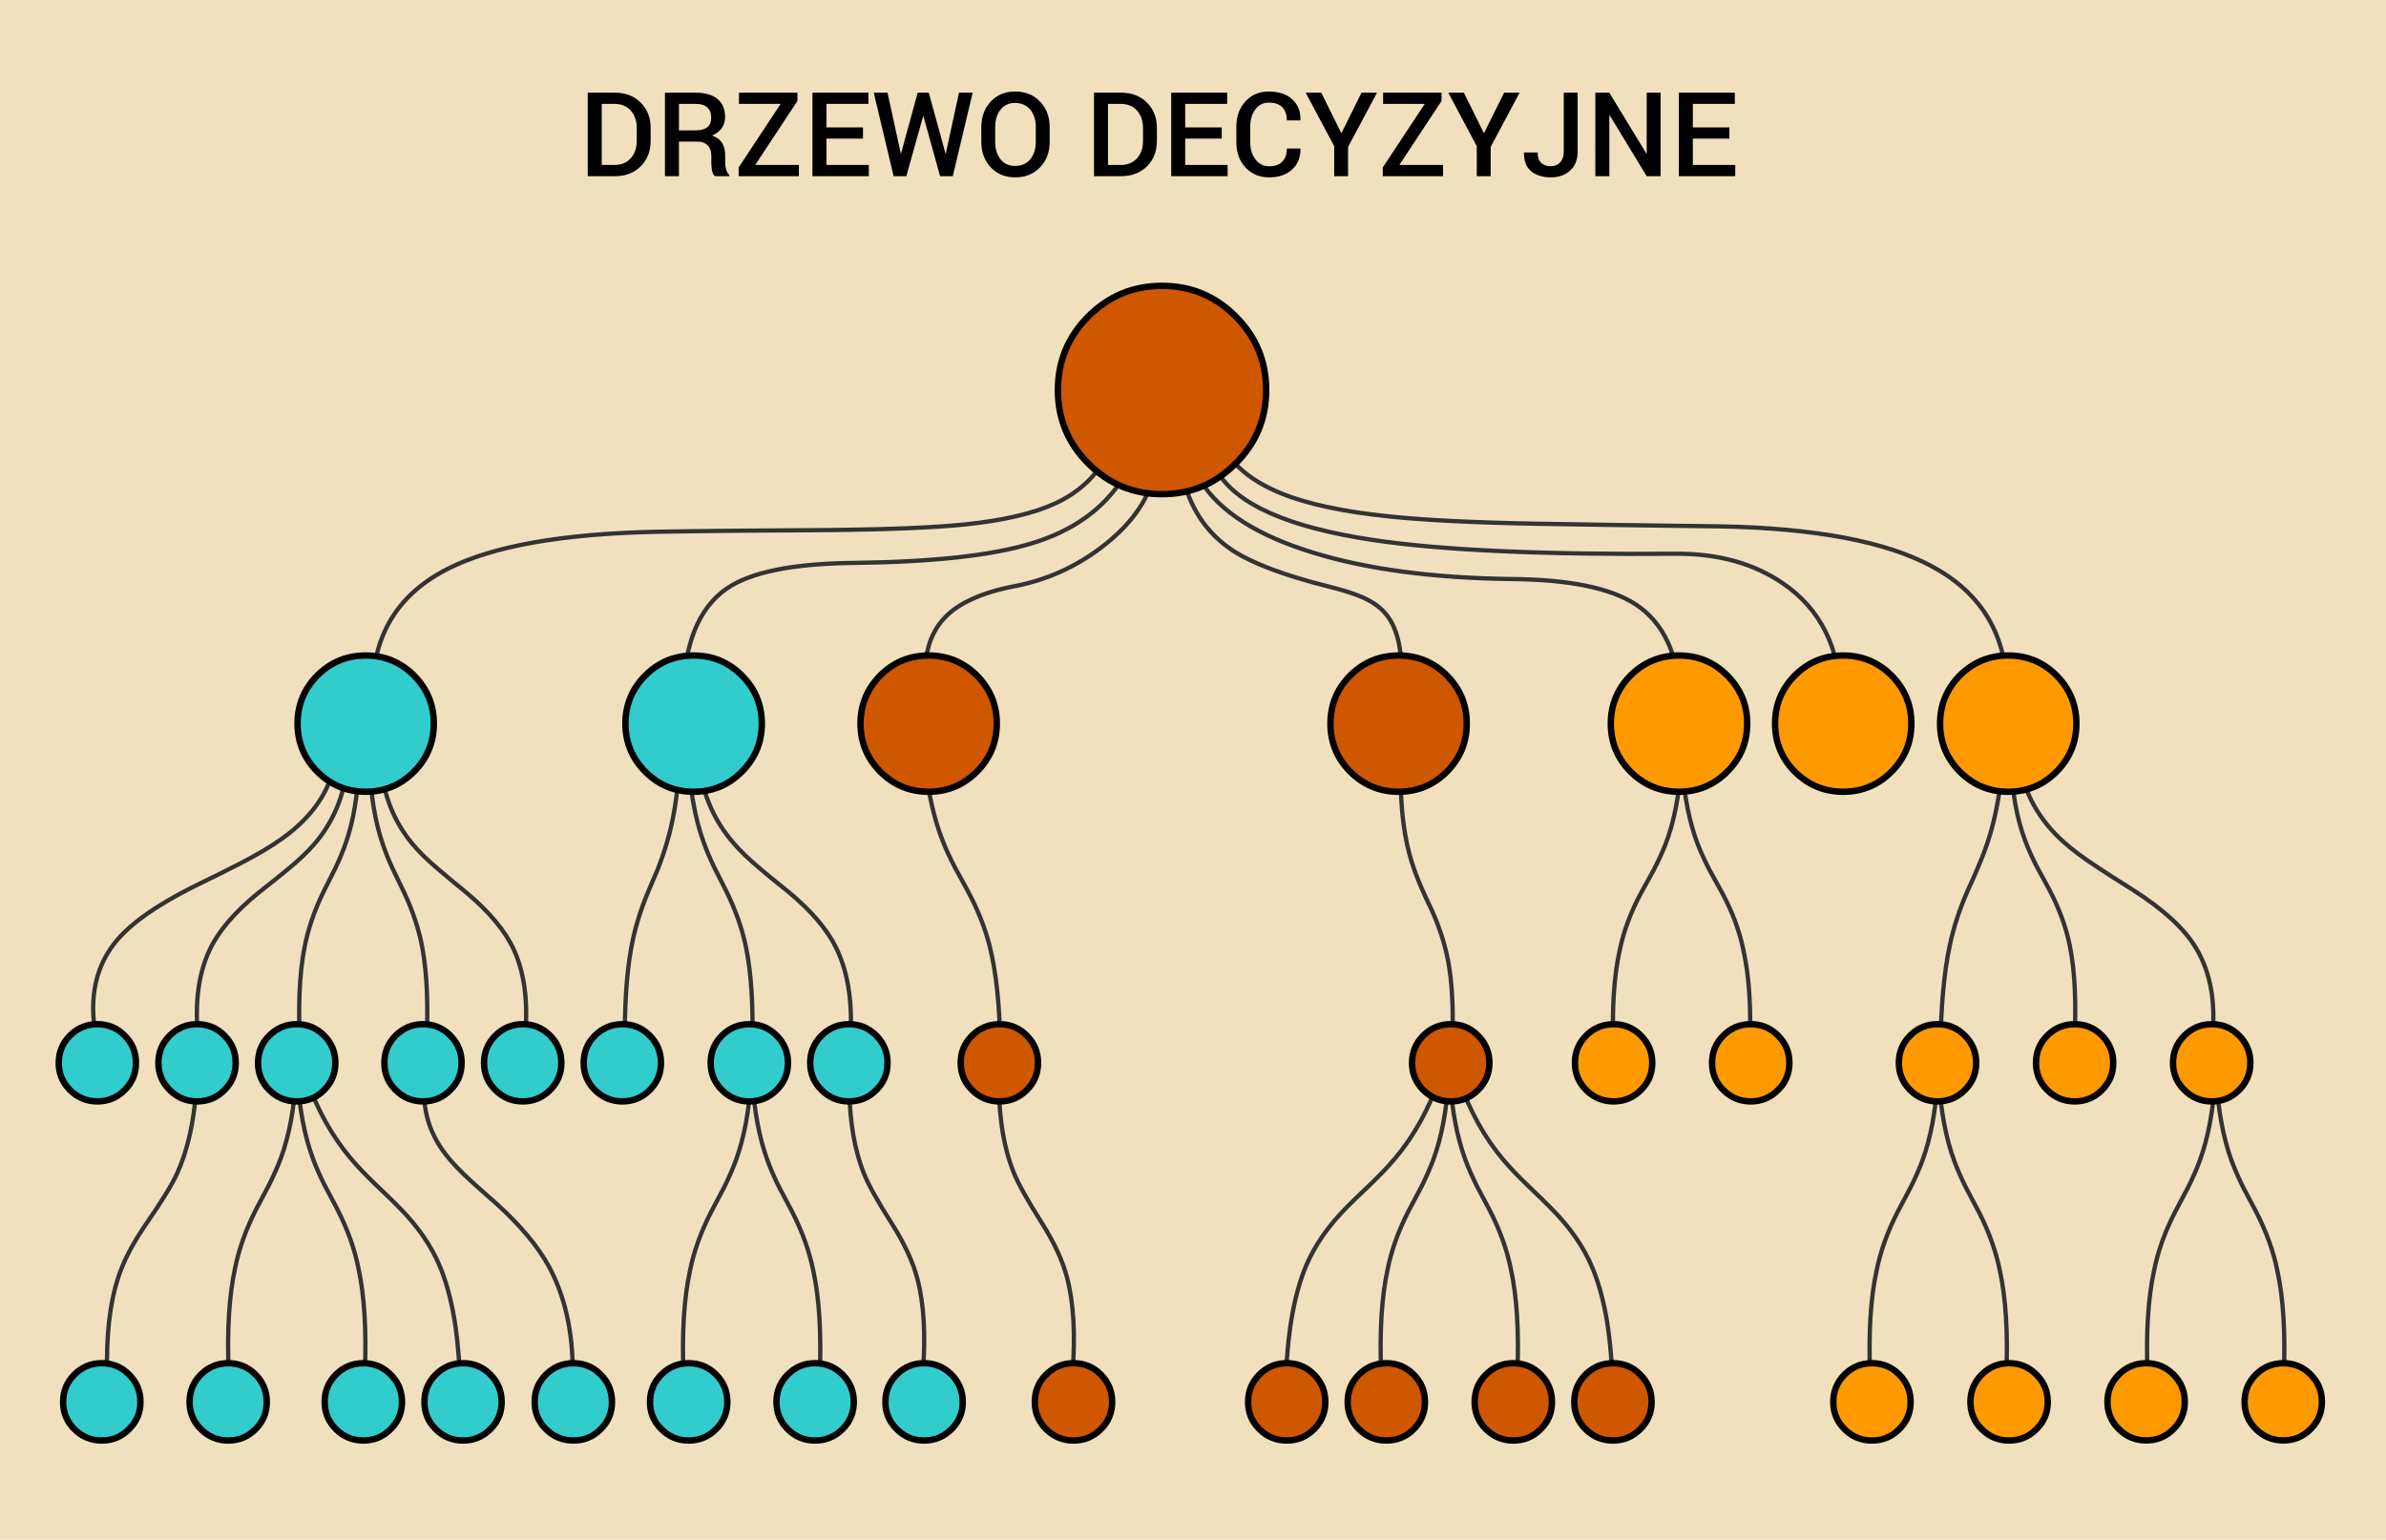 <?xml version="1.0" encoding="utf-8"?>
<!-- Generator: Adobe Illustrator 16.0.0, SVG Export Plug-In . SVG Version: 6.00 Build 0)  -->
<!DOCTYPE svg PUBLIC "-//W3C//DTD SVG 1.1//EN" "http://www.w3.org/Graphics/SVG/1.1/DTD/svg11.dtd">
<svg xmlns="http://www.w3.org/2000/svg" xmlns:xlink="http://www.w3.org/1999/xlink" version="1.1" x="0px" y="0px" viewBox="0 0 1117 721" enable-background="new 0 0 1117 721" xml:space="preserve">
<g id="Layer_4">
	<rect fill-rule="evenodd" clip-rule="evenodd" fill="#F1E0BE" width="1117" height="721"/>
</g>
<g id="Layer_8">
	
		<path fill-rule="evenodd" clip-rule="evenodd" fill="none" stroke="#333333" stroke-width="2" stroke-linecap="round" stroke-linejoin="round" stroke-miterlimit="3" d="   M939.5,322.05c-0.634-25.767-12.45-44.783-35.45-57.05c-21.467-11.433-54.083-17.6-97.85-18.5c-40.233-0.5-69.084-0.917-86.55-1.25   c-29.667-0.533-52.867-1.683-69.601-3.45c-21.267-2.2-38-5.783-50.2-10.75c-13.6-5.5-22.983-13.183-28.149-23.05 M786.95,358.9   c-0.9,14.067-3.3,26.167-7.2,36.3c-1.467,3.8-3.3,7.816-5.5,12.05c-1.333,2.5-3.333,6.134-6,10.9c-4.8,8.966-8.1,17.783-9.9,26.449   c-2.8,12.334-3.8,27.934-3,46.801 M787.55,358.9c0.934,14.067,3.334,26.167,7.2,36.3c1.467,3.8,3.3,7.816,5.5,12.05   c1.333,2.5,3.333,6.134,6,10.9c4.8,8.966,8.083,17.783,9.85,26.449c2.801,12.334,3.801,27.934,3,46.801 M562.1,225.3   c9.067,14.367,26.634,25.534,52.7,33.5c25.2,7.767,56.2,11.883,93,12.35c26.9,0.233,46.233,4.2,58,11.9   c12.834,8.467,19.767,23.117,20.8,43.95 M941.4,357c0.6,14.1,2.783,26.2,6.55,36.3c1.399,3.8,3.184,7.834,5.35,12.101   c1.334,2.5,3.3,6.116,5.9,10.85c4.733,8.967,7.983,17.783,9.75,26.45c2.5,12.333,3.184,27.934,2.05,46.8 M945.4,357.65   c2.399,14.067,9.183,26.167,20.35,36.3c4.134,3.767,9.483,7.783,16.05,12.05c3.733,2.5,9.4,6.134,17,10.9   c13.9,8.899,23.533,17.716,28.9,26.449c7.633,12.334,10.116,27.934,7.45,46.801 M937.55,357.65   c-1.233,14.067-3.533,26.167-6.899,36.3c-1.233,3.8-2.767,7.816-4.601,12.05c-1,2.5-2.6,6.134-4.8,10.9   c-3.967,8.966-6.833,17.783-8.6,26.449c-2.567,12.334-3.983,27.934-4.25,46.801 M569.65,220.5l0.25,0.3   c9.133,15.434,33.283,26.1,72.449,32c32,4.833,79.367,7,142.101,6.5c19.866-0.133,36.666,4.534,50.399,14   c17.4,11.967,26.367,30,26.9,54.1 M907.05,505.75c-0.866,14.7-3.25,27.333-7.149,37.9c-1.467,3.933-3.317,8.116-5.551,12.55   c-1.333,2.6-3.333,6.383-6,11.35c-4.767,9.334-8.05,18.517-9.85,27.55c-2.8,12.867-3.8,29.134-3,48.801 M907.7,505.75   c0.899,14.7,3.3,27.333,7.2,37.9c1.433,3.933,3.267,8.116,5.5,12.55c1.333,2.6,3.333,6.383,6,11.35   c4.767,9.334,8.05,18.517,9.85,27.55c2.8,12.867,3.8,29.134,3,48.801 M655.75,367c0.233,14.1,1.917,26.217,5.05,36.35   c1.167,3.767,2.667,7.784,4.5,12.051c1.066,2.5,2.733,6.116,5,10.85c4.033,8.967,6.733,17.783,8.101,26.45   c1.966,12.333,2.216,27.934,0.75,46.8 M673.85,505.15c-5.066,14.466-11.983,26.899-20.75,37.3c-3.033,3.6-6.866,7.633-11.5,12.1   c-5.033,4.767-8.767,8.384-11.199,10.851c-8.567,8.666-14.884,17.767-18.95,27.3c-5.4,12.934-8.517,29.8-9.351,50.6 M678.15,505.15   c-0.867,14.666-3.25,27.3-7.15,37.899c-1.467,3.9-3.3,8.084-5.5,12.55c-1.333,2.567-3.333,6.334-6,11.301   c-4.8,9.333-8.1,18.517-9.9,27.55c-2.8,12.899-3.8,29.184-3,48.85 M678.8,505.15c0.9,14.666,3.3,27.3,7.2,37.899   c1.434,3.9,3.267,8.084,5.5,12.55c1.333,2.567,3.333,6.334,6,11.301c4.767,9.333,8.05,18.517,9.85,27.55   c2.801,12.899,3.801,29.184,3,48.85 M683,505.75c5.066,14.467,11.983,26.917,20.75,37.35c3.033,3.567,6.866,7.584,11.5,12.051   c5.033,4.8,8.75,8.433,11.15,10.899c8.6,8.667,14.916,17.767,18.949,27.3c5.434,12.9,8.567,29.75,9.4,50.551 M1036.95,505.75   c-0.867,14.7-3.267,27.333-7.2,37.9c-1.434,3.933-3.267,8.116-5.5,12.55c-1.333,2.6-3.333,6.383-6,11.35   c-4.8,9.334-8.083,18.517-9.85,27.55c-2.801,12.867-3.801,29.134-3,48.801 M1037.6,505.75c0.9,14.7,3.283,27.333,7.15,37.9   c1.467,3.933,3.3,8.116,5.5,12.55c1.333,2.6,3.333,6.383,6,11.35c4.8,9.334,8.1,18.517,9.9,27.55c2.8,12.867,3.8,29.134,3,48.801    M539.15,226.2c-3.633,10.9-11.45,20.917-23.45,30.05c-12.2,9.3-25.8,15.383-40.8,18.25c-15.267,2.967-26.167,7.9-32.7,14.8   c-7.167,7.567-10.117,18.35-8.85,32.35 M525.65,224.05c-9.2,14.434-23.433,24.567-42.7,30.4c-18.5,5.667-46.317,8.716-83.45,9.15   c-28.233,0.3-47.967,4.283-59.2,11.95c-13.333,9.167-20.183,26.317-20.55,51.45 M327.15,358.25c2,14.1,7.35,26.2,16.05,36.3   c3.2,3.767,7.367,7.8,12.5,12.101c2.9,2.5,7.316,6.116,13.25,10.85c10.8,8.934,18.316,17.75,22.55,26.45   c6,12.333,8.067,27.934,6.2,46.8 M433.1,357.65c1.5,14.067,4.267,26.167,8.3,36.3c1.5,3.8,3.35,7.816,5.55,12.05   c1.333,2.5,3.316,6.134,5.95,10.9c4.833,8.966,8.333,17.783,10.5,26.449c3.033,12.334,4.65,27.934,4.85,46.801 M174.45,322.05   c0.6-25.6,12.4-44.2,35.4-55.8c20.967-10.6,53.6-16.35,97.9-17.25c20.933-0.367,48.517-0.633,82.75-0.8   c27.167-0.333,47.667-1.217,61.5-2.65c17.9-1.867,31.933-5.15,42.1-9.85c11.033-5.167,19.15-12.733,24.35-22.7 M554.45,226.2   c3.899,13.7,11.467,24.233,22.7,31.6c9.166,6,23.916,11.567,44.25,16.7c6.767,1.7,11.816,3.25,15.149,4.65   c4.8,1.934,8.584,4.383,11.351,7.35c6.399,6.8,9.066,18.517,8,35.15 M156.95,356.25c-2.4,14.1-10.633,26.2-24.7,36.3   c-5.267,3.8-12.067,7.834-20.4,12.101c-4.833,2.5-12.117,6.116-21.85,10.85c-17.733,8.967-29.933,17.783-36.6,26.45   c-9.5,12.333-12.083,27.934-7.75,46.8 M178.3,358.9c1.434,14.067,6.367,26.167,14.8,36.3c3.167,3.8,7.283,7.816,12.35,12.05   c2.867,2.5,7.233,6.134,13.1,10.9c10.633,8.966,17.95,17.783,21.95,26.449c5.667,12.334,7.2,27.934,4.6,46.801 M173,358.25   c0.567,14.1,2.55,26.2,5.95,36.3c1.233,3.8,2.833,7.834,4.8,12.101c1.167,2.5,2.917,6.116,5.25,10.85   c4.233,8.967,7.15,17.783,8.75,26.45c2.233,12.333,2.833,27.934,1.8,46.8 M318,358.9c-0.867,14.034-2.85,26.083-5.95,36.15   c-1.1,3.767-2.483,7.783-4.15,12.05c-1,2.434-2.533,6.034-4.6,10.801c-3.7,8.899-6.316,17.666-7.85,26.3   c-2.2,12.3-3.167,27.816-2.9,46.55 M162.5,358.9c-1.467,14.067-6.567,26.167-15.3,36.3c-3.267,3.8-7.5,7.816-12.7,12.05   c-3,2.5-7.533,6.134-13.6,10.9c-11,8.966-18.55,17.783-22.65,26.449c-5.9,12.334-7.517,27.934-4.85,46.801 M168.05,358.25   c-0.566,14.1-2.6,26.2-6.1,36.3c-1.3,3.8-2.967,7.834-5,12.101c-1.233,2.5-3.05,6.116-5.45,10.85   c-4.367,8.967-7.367,17.783-9,26.45c-2.367,12.333-3.017,27.934-1.95,46.8 M143.45,505.15c5.066,14.466,11.983,26.899,20.75,37.3   c3.033,3.6,6.867,7.633,11.5,12.1c5.033,4.767,8.75,8.384,11.15,10.851c8.6,8.666,14.917,17.767,18.95,27.3   c5.434,12.934,8.567,29.8,9.4,50.6 M198.5,509.5c-0.333,11.634,3.083,22.033,10.25,31.2c2.7,3.5,6.4,7.416,11.1,11.75   c2.733,2.5,7.033,6.333,12.9,11.5c11.067,10.066,19.167,19.816,24.3,29.25c7.4,13.767,11.1,30.25,11.1,49.45 M139.25,504.5   c0.9,14.7,3.3,27.333,7.2,37.9c1.433,3.933,3.267,8.116,5.5,12.55c1.333,2.6,3.333,6.383,6,11.35   c4.767,9.334,8.05,18.517,9.85,27.55c2.8,12.867,3.8,29.134,3,48.801 M138.6,504.5c-0.867,14.7-3.25,27.333-7.15,37.9   c-1.467,3.933-3.317,8.116-5.55,12.55c-1.333,2.6-3.333,6.383-6,11.35c-4.767,9.334-8.05,18.517-9.85,27.55   c-2.8,12.867-3.8,29.134-3,48.801 M91.85,510.15c-1.067,15.333-4.017,28.383-8.85,39.149c-2.333,5.2-7.2,13.15-14.6,23.851   c-6.333,9.166-10.75,17.716-13.25,25.649c-3.767,11.767-5.433,26.601-5,44.5 M351.55,505.75c-0.867,14.7-3.25,27.333-7.15,37.9   c-1.467,3.933-3.3,8.116-5.5,12.55c-1.333,2.6-3.333,6.383-6,11.35c-4.8,9.334-8.1,18.517-9.9,27.55   c-2.8,12.867-3.8,29.134-3,48.801 M322.45,357.65c0.9,14.067,3.167,26.167,6.8,36.3c1.333,3.8,3.017,7.816,5.05,12.05   c1.233,2.5,3.067,6.134,5.5,10.9c4.467,8.966,7.6,17.783,9.4,26.449c2.533,12.334,3.517,27.934,2.95,46.801 M352.2,505.75   c0.9,14.7,3.3,27.333,7.2,37.9c1.434,3.933,3.267,8.116,5.5,12.55c1.333,2.6,3.333,6.383,6,11.35   c4.767,9.334,8.05,18.517,9.85,27.55c2.8,12.867,3.8,29.134,3,48.801 M397.6,510.15c0.233,15.333,2.483,28.383,6.75,39.149   c2.033,5.2,6.45,13.15,13.25,23.851c5.833,9.166,9.783,17.716,11.85,25.649c3.133,11.767,3.983,26.601,2.55,44.5 M467.65,509.5   c0.233,15.366,2.483,28.417,6.75,39.15c2.033,5.199,6.45,13.166,13.25,23.899c5.833,9.167,9.783,17.7,11.85,25.601   c3.133,11.8,4,26.633,2.6,44.5"/>
</g>
<g id="Layer_7">
	<path fill-rule="evenodd" clip-rule="evenodd" fill="#33CCCC" d="M356.65,338.8c0,8.833-3.133,16.367-9.4,22.601   c-6.2,6.233-13.717,9.35-22.55,9.35c-8.8,0-16.317-3.116-22.55-9.35c-6.233-6.234-9.35-13.767-9.35-22.601   c0-8.767,3.117-16.283,9.35-22.55c6.233-6.2,13.75-9.3,22.55-9.3c8.833,0,16.35,3.1,22.55,9.3   C353.517,322.517,356.65,330.033,356.65,338.8z M148.6,316.25c6.267-6.2,13.8-9.3,22.6-9.3c8.833,0,16.35,3.1,22.55,9.3   c6.233,6.267,9.35,13.783,9.35,22.55c0,8.833-3.117,16.367-9.35,22.601c-6.2,6.233-13.717,9.35-22.55,9.35   c-8.8,0-16.333-3.116-22.6-9.35c-6.2-6.234-9.3-13.767-9.3-22.601C139.3,330.033,142.4,322.517,148.6,316.25z M257.5,484.9   c3.533,3.533,5.3,7.8,5.3,12.8s-1.767,9.25-5.3,12.75c-3.5,3.533-7.75,5.3-12.75,5.3s-9.267-1.767-12.8-5.3   c-3.567-3.5-5.35-7.75-5.35-12.75s1.783-9.267,5.35-12.8c3.533-3.534,7.8-5.301,12.8-5.301S254,481.366,257.5,484.9z M304.15,484.9   c3.533,3.533,5.3,7.8,5.3,12.8s-1.767,9.25-5.3,12.75c-3.5,3.533-7.75,5.3-12.75,5.3s-9.283-1.767-12.85-5.3   c-3.533-3.5-5.3-7.75-5.3-12.75s1.767-9.267,5.3-12.8c3.567-3.534,7.85-5.301,12.85-5.301S300.65,481.366,304.15,484.9z    M198.05,479.6c5,0,9.25,1.767,12.75,5.301c3.534,3.533,5.3,7.8,5.3,12.8s-1.767,9.25-5.3,12.75c-3.5,3.533-7.75,5.3-12.75,5.3   s-9.267-1.767-12.8-5.3c-3.533-3.5-5.3-7.75-5.3-12.75s1.767-9.267,5.3-12.8C188.783,481.366,193.05,479.6,198.05,479.6z    M105.05,484.9c3.534,3.533,5.3,7.8,5.3,12.8s-1.767,9.25-5.3,12.75c-3.5,3.533-7.75,5.3-12.75,5.3s-9.267-1.767-12.8-5.3   c-3.567-3.5-5.35-7.75-5.35-12.75s1.783-9.267,5.35-12.8c3.533-3.534,7.8-5.301,12.8-5.301S101.55,481.366,105.05,484.9z    M138.95,479.6c5,0,9.25,1.767,12.75,5.301c3.533,3.533,5.3,7.8,5.3,12.8s-1.767,9.25-5.3,12.75c-3.5,3.533-7.75,5.3-12.75,5.3   s-9.284-1.767-12.85-5.3c-3.533-3.5-5.3-7.75-5.3-12.75s1.767-9.267,5.3-12.8C129.667,481.366,133.95,479.6,138.95,479.6z    M58.35,484.9c3.533,3.533,5.3,7.8,5.3,12.8s-1.767,9.25-5.3,12.75c-3.5,3.533-7.75,5.3-12.75,5.3s-9.267-1.767-12.8-5.3   c-3.533-3.5-5.3-7.75-5.3-12.75s1.767-9.267,5.3-12.8c3.534-3.534,7.8-5.301,12.8-5.301S54.85,481.366,58.35,484.9z M94.05,669.25   c-3.533-3.5-5.3-7.75-5.3-12.75c0-5.033,1.767-9.316,5.3-12.85c3.534-3.534,7.8-5.301,12.8-5.301s9.25,1.767,12.75,5.301   c3.533,3.533,5.3,7.816,5.3,12.85c0,5-1.767,9.25-5.3,12.75c-3.5,3.533-7.75,5.3-12.75,5.3S97.583,672.783,94.05,669.25z    M152,656.5c0-5.033,1.767-9.316,5.3-12.85c3.534-3.534,7.8-5.301,12.8-5.301s9.25,1.767,12.75,5.301   c3.566,3.533,5.35,7.816,5.35,12.85c0,5-1.784,9.25-5.35,12.75c-3.5,3.533-7.75,5.3-12.75,5.3s-9.267-1.767-12.8-5.3   C153.767,665.75,152,661.5,152,656.5z M29.55,656.5c0-5.033,1.767-9.316,5.3-12.85c3.533-3.534,7.8-5.301,12.8-5.301   s9.25,1.767,12.75,5.301c3.567,3.533,5.35,7.816,5.35,12.85c0,5-1.783,9.25-5.35,12.75c-3.5,3.533-7.75,5.3-12.75,5.3   s-9.267-1.767-12.8-5.3C31.317,665.75,29.55,661.5,29.55,656.5z M268.45,674.55c-5,0-9.284-1.767-12.85-5.3   c-3.533-3.5-5.3-7.75-5.3-12.75c0-5.033,1.767-9.316,5.3-12.85c3.566-3.534,7.85-5.301,12.85-5.301s9.25,1.767,12.75,5.301   c3.533,3.533,5.3,7.816,5.3,12.85c0,5-1.767,9.25-5.3,12.75C277.7,672.783,273.45,674.55,268.45,674.55z M322.4,674.55   c-5,0-9.25-1.767-12.75-5.3c-3.566-3.5-5.35-7.75-5.35-12.75c0-5.033,1.784-9.316,5.35-12.85c3.5-3.534,7.75-5.301,12.75-5.301   s9.267,1.767,12.8,5.301c3.533,3.533,5.3,7.816,5.3,12.85c0,5-1.767,9.25-5.3,12.75C331.667,672.783,327.4,674.55,322.4,674.55z    M216.8,674.55c-5,0-9.267-1.767-12.8-5.3c-3.533-3.5-5.3-7.75-5.3-12.75c0-5.033,1.767-9.316,5.3-12.85   c3.533-3.534,7.8-5.301,12.8-5.301s9.25,1.767,12.75,5.301c3.534,3.533,5.3,7.816,5.3,12.85c0,5-1.767,9.25-5.3,12.75   C226.05,672.783,221.8,674.55,216.8,674.55z M350.8,479.6c5,0,9.25,1.767,12.75,5.301c3.567,3.533,5.35,7.8,5.35,12.8   s-1.783,9.25-5.35,12.75c-3.5,3.533-7.75,5.3-12.75,5.3s-9.267-1.767-12.8-5.3c-3.533-3.5-5.3-7.75-5.3-12.75s1.767-9.267,5.3-12.8   C341.533,481.366,345.8,479.6,350.8,479.6z M397.45,479.6c5,0,9.25,1.767,12.75,5.301c3.533,3.533,5.3,7.8,5.3,12.8   s-1.767,9.25-5.3,12.75c-3.5,3.533-7.75,5.3-12.75,5.3s-9.267-1.767-12.8-5.3c-3.566-3.5-5.35-7.75-5.35-12.75   s1.784-9.267,5.35-12.8C388.183,481.366,392.45,479.6,397.45,479.6z M381.55,674.55c-5,0-9.25-1.767-12.75-5.3   c-3.533-3.5-5.3-7.75-5.3-12.75c0-5.033,1.767-9.316,5.3-12.85c3.5-3.534,7.75-5.301,12.75-5.301c5.034,0,9.317,1.767,12.85,5.301   c3.533,3.533,5.3,7.816,5.3,12.85c0,5-1.767,9.25-5.3,12.75C390.867,672.783,386.583,674.55,381.55,674.55z M432.6,674.55   c-5,0-9.25-1.767-12.75-5.3c-3.567-3.5-5.35-7.75-5.35-12.75c0-5.033,1.783-9.316,5.35-12.85c3.5-3.534,7.75-5.301,12.75-5.301   s9.267,1.767,12.8,5.301c3.533,3.533,5.3,7.816,5.3,12.85c0,5-1.767,9.25-5.3,12.75C441.867,672.783,437.6,674.55,432.6,674.55z"/>
	<path fill-rule="evenodd" clip-rule="evenodd" fill="#FF9900" d="M808.55,316.25c6.267,6.267,9.4,13.783,9.4,22.55   c0,8.833-3.134,16.367-9.4,22.601c-6.2,6.233-13.717,9.35-22.55,9.35c-8.8,0-16.333-3.116-22.6-9.35   c-6.2-6.234-9.301-13.767-9.301-22.601c0-8.767,3.101-16.283,9.301-22.55c6.267-6.2,13.8-9.3,22.6-9.3   C794.833,306.95,802.35,310.05,808.55,316.25z M885.45,316.25c6.233,6.267,9.35,13.783,9.35,22.55   c0,8.833-3.116,16.367-9.35,22.601c-6.233,6.233-13.767,9.35-22.601,9.35c-8.767,0-16.283-3.116-22.55-9.35   c-6.2-6.234-9.3-13.767-9.3-22.601c0-8.767,3.1-16.283,9.3-22.55c6.267-6.2,13.783-9.3,22.55-9.3   C871.684,306.95,879.217,310.05,885.45,316.25z M962.7,316.25c6.233,6.267,9.35,13.783,9.35,22.55   c0,8.833-3.116,16.367-9.35,22.601c-6.2,6.233-13.717,9.35-22.55,9.35c-8.801,0-16.334-3.116-22.601-9.35   c-6.2-6.234-9.3-13.767-9.3-22.601c0-8.767,3.1-16.283,9.3-22.55c6.267-6.2,13.8-9.3,22.601-9.3   C948.983,306.95,956.5,310.05,962.7,316.25z M907.05,479.6c5,0,9.25,1.767,12.75,5.301c3.566,3.533,5.351,7.8,5.351,12.8   s-1.784,9.25-5.351,12.75c-3.5,3.533-7.75,5.3-12.75,5.3s-9.267-1.767-12.8-5.3c-3.533-3.5-5.3-7.75-5.3-12.75   s1.767-9.267,5.3-12.8C897.783,481.366,902.05,479.6,907.05,479.6z M971.25,479.6c5,0,9.25,1.767,12.75,5.301   c3.533,3.533,5.3,7.8,5.3,12.8s-1.767,9.25-5.3,12.75c-3.5,3.533-7.75,5.3-12.75,5.3s-9.267-1.767-12.8-5.3   c-3.533-3.5-5.3-7.75-5.3-12.75s1.767-9.267,5.3-12.8C961.983,481.366,966.25,479.6,971.25,479.6z M832.35,484.9   c3.567,3.533,5.351,7.8,5.351,12.8s-1.783,9.25-5.351,12.75c-3.5,3.533-7.75,5.3-12.75,5.3s-9.267-1.767-12.8-5.3   c-3.533-3.5-5.3-7.75-5.3-12.75s1.767-9.267,5.3-12.8c3.533-3.534,7.8-5.301,12.8-5.301S828.85,481.366,832.35,484.9z    M768.15,484.9c3.566,3.533,5.35,7.8,5.35,12.8s-1.783,9.25-5.35,12.75c-3.5,3.533-7.75,5.3-12.75,5.3s-9.267-1.767-12.801-5.3   c-3.533-3.5-5.3-7.75-5.3-12.75s1.767-9.267,5.3-12.8c3.534-3.534,7.801-5.301,12.801-5.301S764.65,481.366,768.15,484.9z    M927.75,643.65c3.533-3.534,7.8-5.301,12.8-5.301s9.25,1.767,12.75,5.301c3.566,3.533,5.351,7.816,5.351,12.85   c0,5-1.784,9.25-5.351,12.75c-3.5,3.533-7.75,5.3-12.75,5.3s-9.267-1.767-12.8-5.3c-3.533-3.5-5.3-7.75-5.3-12.75   C922.45,651.467,924.217,647.184,927.75,643.65z M876.35,674.55c-5,0-9.267-1.767-12.8-5.3c-3.533-3.5-5.3-7.75-5.3-12.75   c0-5.033,1.767-9.316,5.3-12.85c3.533-3.534,7.8-5.301,12.8-5.301s9.25,1.767,12.75,5.301c3.567,3.533,5.351,7.816,5.351,12.85   c0,5-1.783,9.25-5.351,12.75C885.6,672.783,881.35,674.55,876.35,674.55z M1035.45,479.6c5,0,9.25,1.767,12.75,5.301   c3.533,3.533,5.3,7.8,5.3,12.8s-1.767,9.25-5.3,12.75c-3.5,3.533-7.75,5.3-12.75,5.3s-9.267-1.767-12.8-5.3   c-3.567-3.5-5.351-7.75-5.351-12.75s1.783-9.267,5.351-12.8C1026.184,481.366,1030.45,479.6,1035.45,479.6z M1081.7,669.2   c-3.5,3.533-7.75,5.3-12.75,5.3s-9.283-1.767-12.851-5.3c-3.533-3.5-5.3-7.75-5.3-12.75s1.767-9.267,5.3-12.8   c3.567-3.534,7.851-5.301,12.851-5.301s9.25,1.767,12.75,5.301c3.533,3.533,5.3,7.8,5.3,12.8S1085.233,665.7,1081.7,669.2z    M991.95,643.65c3.533-3.534,7.8-5.301,12.8-5.301s9.25,1.767,12.75,5.301c3.533,3.533,5.3,7.8,5.3,12.8s-1.767,9.25-5.3,12.75   c-3.5,3.533-7.75,5.3-12.75,5.3s-9.267-1.767-12.8-5.3c-3.566-3.5-5.351-7.75-5.351-12.75S988.384,647.184,991.95,643.65z"/>
	<path fill-rule="evenodd" clip-rule="evenodd" fill="#CE5700" d="M686.65,338.8c0,8.833-3.117,16.367-9.351,22.601   c-6.2,6.233-13.717,9.35-22.55,9.35c-8.8,0-16.333-3.116-22.6-9.35c-6.2-6.234-9.301-13.767-9.301-22.601   c0-8.767,3.101-16.283,9.301-22.55c6.267-6.2,13.8-9.3,22.6-9.3c8.833,0,16.35,3.1,22.55,9.3   C683.533,322.517,686.65,330.033,686.65,338.8z M679.15,479.6c5,0,9.25,1.767,12.75,5.301c3.566,3.533,5.35,7.8,5.35,12.8   s-1.783,9.25-5.35,12.75c-3.5,3.533-7.75,5.3-12.75,5.3s-9.267-1.767-12.801-5.3c-3.533-3.5-5.3-7.75-5.3-12.75   s1.767-9.267,5.3-12.8C669.884,481.366,674.15,479.6,679.15,479.6z M755.1,674.55c-5,0-9.267-1.767-12.8-5.3   c-3.533-3.5-5.3-7.75-5.3-12.75c0-5.033,1.767-9.316,5.3-12.85c3.533-3.534,7.8-5.301,12.8-5.301s9.25,1.767,12.75,5.301   c3.567,3.533,5.351,7.816,5.351,12.85c0,5-1.783,9.25-5.351,12.75C764.35,672.783,760.1,674.55,755.1,674.55z M649.05,674.55   c-5,0-9.283-1.767-12.85-5.3c-3.533-3.5-5.3-7.75-5.3-12.75c0-5.033,1.767-9.316,5.3-12.85c3.566-3.534,7.85-5.301,12.85-5.301   s9.25,1.767,12.75,5.301c3.533,3.533,5.3,7.816,5.3,12.85c0,5-1.767,9.25-5.3,12.75C658.3,672.783,654.05,674.55,649.05,674.55z    M690.35,656.5c0-5.033,1.767-9.316,5.301-12.85c3.566-3.534,7.85-5.301,12.85-5.301s9.25,1.767,12.75,5.301   c3.533,3.533,5.3,7.816,5.3,12.85c0,5-1.767,9.25-5.3,12.75c-3.5,3.533-7.75,5.3-12.75,5.3s-9.283-1.767-12.85-5.3   C692.116,665.75,690.35,661.5,690.35,656.5z M466.65,338.8c0,8.833-3.133,16.367-9.4,22.601c-6.2,6.233-13.717,9.35-22.55,9.35   c-8.8,0-16.317-3.116-22.55-9.35c-6.2-6.234-9.3-13.767-9.3-22.601c0-8.767,3.1-16.283,9.3-22.55c6.233-6.2,13.75-9.3,22.55-9.3   c8.833,0,16.35,3.1,22.55,9.3C463.517,322.517,466.65,330.033,466.65,338.8z M467.9,479.6c5,0,9.25,1.767,12.75,5.301   c3.533,3.533,5.3,7.8,5.3,12.8s-1.767,9.25-5.3,12.75c-3.5,3.533-7.75,5.3-12.75,5.3s-9.267-1.767-12.8-5.3   c-3.567-3.5-5.35-7.75-5.35-12.75s1.783-9.267,5.35-12.8C458.633,481.366,462.9,479.6,467.9,479.6z M584.3,656.5   c0-5.033,1.767-9.316,5.3-12.85c3.534-3.534,7.801-5.301,12.801-5.301s9.25,1.767,12.75,5.301c3.533,3.533,5.3,7.816,5.3,12.85   c0,5-1.767,9.25-5.3,12.75c-3.5,3.533-7.75,5.3-12.75,5.3s-9.267-1.767-12.801-5.3C586.066,665.75,584.3,661.5,584.3,656.5z    M520.65,656.5c0,5-1.767,9.25-5.3,12.75c-3.5,3.533-7.75,5.3-12.75,5.3s-9.283-1.767-12.85-5.3c-3.533-3.5-5.3-7.75-5.3-12.75   c0-5.033,1.767-9.316,5.3-12.85c3.567-3.534,7.85-5.301,12.85-5.301s9.25,1.767,12.75,5.301   C518.883,647.184,520.65,651.467,520.65,656.5z"/>
	
		<path fill-rule="evenodd" clip-rule="evenodd" fill="none" stroke="#000000" stroke-width="3" stroke-linecap="round" stroke-linejoin="round" stroke-miterlimit="3" d="   M686.65,338.8c0,8.833-3.117,16.367-9.351,22.601c-6.2,6.233-13.717,9.35-22.55,9.35c-8.8,0-16.333-3.116-22.6-9.35   c-6.2-6.234-9.301-13.767-9.301-22.601c0-8.767,3.101-16.283,9.301-22.55c6.267-6.2,13.8-9.3,22.6-9.3c8.833,0,16.35,3.1,22.55,9.3   C683.533,322.517,686.65,330.033,686.65,338.8z M808.55,316.25c6.267,6.267,9.4,13.783,9.4,22.55c0,8.833-3.134,16.367-9.4,22.601   c-6.2,6.233-13.717,9.35-22.55,9.35c-8.8,0-16.333-3.116-22.6-9.35c-6.2-6.234-9.301-13.767-9.301-22.601   c0-8.767,3.101-16.283,9.301-22.55c6.267-6.2,13.8-9.3,22.6-9.3C794.833,306.95,802.35,310.05,808.55,316.25z M885.45,316.25   c6.233,6.267,9.35,13.783,9.35,22.55c0,8.833-3.116,16.367-9.35,22.601c-6.233,6.233-13.767,9.35-22.601,9.35   c-8.767,0-16.283-3.116-22.55-9.35c-6.2-6.234-9.3-13.767-9.3-22.601c0-8.767,3.1-16.283,9.3-22.55c6.267-6.2,13.783-9.3,22.55-9.3   C871.684,306.95,879.217,310.05,885.45,316.25z M962.7,316.25c6.233,6.267,9.35,13.783,9.35,22.55   c0,8.833-3.116,16.367-9.35,22.601c-6.2,6.233-13.717,9.35-22.55,9.35c-8.801,0-16.334-3.116-22.601-9.35   c-6.2-6.234-9.3-13.767-9.3-22.601c0-8.767,3.1-16.283,9.3-22.55c6.267-6.2,13.8-9.3,22.601-9.3   C948.983,306.95,956.5,310.05,962.7,316.25z M907.05,479.6c5,0,9.25,1.767,12.75,5.301c3.566,3.533,5.351,7.8,5.351,12.8   s-1.784,9.25-5.351,12.75c-3.5,3.533-7.75,5.3-12.75,5.3s-9.267-1.767-12.8-5.3c-3.533-3.5-5.3-7.75-5.3-12.75   s1.767-9.267,5.3-12.8C897.783,481.366,902.05,479.6,907.05,479.6z M971.25,479.6c5,0,9.25,1.767,12.75,5.301   c3.533,3.533,5.3,7.8,5.3,12.8s-1.767,9.25-5.3,12.75c-3.5,3.533-7.75,5.3-12.75,5.3s-9.267-1.767-12.8-5.3   c-3.533-3.5-5.3-7.75-5.3-12.75s1.767-9.267,5.3-12.8C961.983,481.366,966.25,479.6,971.25,479.6z M832.35,484.9   c3.567,3.533,5.351,7.8,5.351,12.8s-1.783,9.25-5.351,12.75c-3.5,3.533-7.75,5.3-12.75,5.3s-9.267-1.767-12.8-5.3   c-3.533-3.5-5.3-7.75-5.3-12.75s1.767-9.267,5.3-12.8c3.533-3.534,7.8-5.301,12.8-5.301S828.85,481.366,832.35,484.9z    M768.15,484.9c3.566,3.533,5.35,7.8,5.35,12.8s-1.783,9.25-5.35,12.75c-3.5,3.533-7.75,5.3-12.75,5.3s-9.267-1.767-12.801-5.3   c-3.533-3.5-5.3-7.75-5.3-12.75s1.767-9.267,5.3-12.8c3.534-3.534,7.801-5.301,12.801-5.301S764.65,481.366,768.15,484.9z    M679.15,479.6c5,0,9.25,1.767,12.75,5.301c3.566,3.533,5.35,7.8,5.35,12.8s-1.783,9.25-5.35,12.75c-3.5,3.533-7.75,5.3-12.75,5.3   s-9.267-1.767-12.801-5.3c-3.533-3.5-5.3-7.75-5.3-12.75s1.767-9.267,5.3-12.8C669.884,481.366,674.15,479.6,679.15,479.6z    M755.1,674.55c-5,0-9.267-1.767-12.8-5.3c-3.533-3.5-5.3-7.75-5.3-12.75c0-5.033,1.767-9.316,5.3-12.85   c3.533-3.534,7.8-5.301,12.8-5.301s9.25,1.767,12.75,5.301c3.567,3.533,5.351,7.816,5.351,12.85c0,5-1.783,9.25-5.351,12.75   C764.35,672.783,760.1,674.55,755.1,674.55z M649.05,674.55c-5,0-9.283-1.767-12.85-5.3c-3.533-3.5-5.3-7.75-5.3-12.75   c0-5.033,1.767-9.316,5.3-12.85c3.566-3.534,7.85-5.301,12.85-5.301s9.25,1.767,12.75,5.301c3.533,3.533,5.3,7.816,5.3,12.85   c0,5-1.767,9.25-5.3,12.75C658.3,672.783,654.05,674.55,649.05,674.55z M690.35,656.5c0-5.033,1.767-9.316,5.301-12.85   c3.566-3.534,7.85-5.301,12.85-5.301s9.25,1.767,12.75,5.301c3.533,3.533,5.3,7.816,5.3,12.85c0,5-1.767,9.25-5.3,12.75   c-3.5,3.533-7.75,5.3-12.75,5.3s-9.283-1.767-12.85-5.3C692.116,665.75,690.35,661.5,690.35,656.5z M927.75,643.65   c3.533-3.534,7.8-5.301,12.8-5.301s9.25,1.767,12.75,5.301c3.566,3.533,5.351,7.816,5.351,12.85c0,5-1.784,9.25-5.351,12.75   c-3.5,3.533-7.75,5.3-12.75,5.3s-9.267-1.767-12.8-5.3c-3.533-3.5-5.3-7.75-5.3-12.75   C922.45,651.467,924.217,647.184,927.75,643.65z M876.35,674.55c-5,0-9.267-1.767-12.8-5.3c-3.533-3.5-5.3-7.75-5.3-12.75   c0-5.033,1.767-9.316,5.3-12.85c3.533-3.534,7.8-5.301,12.8-5.301s9.25,1.767,12.75,5.301c3.567,3.533,5.351,7.816,5.351,12.85   c0,5-1.783,9.25-5.351,12.75C885.6,672.783,881.35,674.55,876.35,674.55z M1035.45,479.6c5,0,9.25,1.767,12.75,5.301   c3.533,3.533,5.3,7.8,5.3,12.8s-1.767,9.25-5.3,12.75c-3.5,3.533-7.75,5.3-12.75,5.3s-9.267-1.767-12.8-5.3   c-3.567-3.5-5.351-7.75-5.351-12.75s1.783-9.267,5.351-12.8C1026.184,481.366,1030.45,479.6,1035.45,479.6z M1081.7,669.2   c-3.5,3.533-7.75,5.3-12.75,5.3s-9.283-1.767-12.851-5.3c-3.533-3.5-5.3-7.75-5.3-12.75s1.767-9.267,5.3-12.8   c3.567-3.534,7.851-5.301,12.851-5.301s9.25,1.767,12.75,5.301c3.533,3.533,5.3,7.8,5.3,12.8S1085.233,665.7,1081.7,669.2z    M991.95,643.65c3.533-3.534,7.8-5.301,12.8-5.301s9.25,1.767,12.75,5.301c3.533,3.533,5.3,7.8,5.3,12.8s-1.767,9.25-5.3,12.75   c-3.5,3.533-7.75,5.3-12.75,5.3s-9.267-1.767-12.8-5.3c-3.566-3.5-5.351-7.75-5.351-12.75S988.384,647.184,991.95,643.65z    M356.65,338.8c0,8.833-3.133,16.367-9.4,22.601c-6.2,6.233-13.717,9.35-22.55,9.35c-8.8,0-16.317-3.116-22.55-9.35   c-6.233-6.234-9.35-13.767-9.35-22.601c0-8.767,3.117-16.283,9.35-22.55c6.233-6.2,13.75-9.3,22.55-9.3   c8.833,0,16.35,3.1,22.55,9.3C353.517,322.517,356.65,330.033,356.65,338.8z M466.65,338.8c0,8.833-3.133,16.367-9.4,22.601   c-6.2,6.233-13.717,9.35-22.55,9.35c-8.8,0-16.317-3.116-22.55-9.35c-6.2-6.234-9.3-13.767-9.3-22.601   c0-8.767,3.1-16.283,9.3-22.55c6.233-6.2,13.75-9.3,22.55-9.3c8.833,0,16.35,3.1,22.55,9.3   C463.517,322.517,466.65,330.033,466.65,338.8z M148.6,316.25c6.267-6.2,13.8-9.3,22.6-9.3c8.833,0,16.35,3.1,22.55,9.3   c6.233,6.267,9.35,13.783,9.35,22.55c0,8.833-3.117,16.367-9.35,22.601c-6.2,6.233-13.717,9.35-22.55,9.35   c-8.8,0-16.333-3.116-22.6-9.35c-6.2-6.234-9.3-13.767-9.3-22.601C139.3,330.033,142.4,322.517,148.6,316.25z M257.5,484.9   c3.533,3.533,5.3,7.8,5.3,12.8s-1.767,9.25-5.3,12.75c-3.5,3.533-7.75,5.3-12.75,5.3s-9.267-1.767-12.8-5.3   c-3.567-3.5-5.35-7.75-5.35-12.75s1.783-9.267,5.35-12.8c3.533-3.534,7.8-5.301,12.8-5.301S254,481.366,257.5,484.9z M304.15,484.9   c3.533,3.533,5.3,7.8,5.3,12.8s-1.767,9.25-5.3,12.75c-3.5,3.533-7.75,5.3-12.75,5.3s-9.283-1.767-12.85-5.3   c-3.533-3.5-5.3-7.75-5.3-12.75s1.767-9.267,5.3-12.8c3.567-3.534,7.85-5.301,12.85-5.301S300.65,481.366,304.15,484.9z    M198.05,479.6c5,0,9.25,1.767,12.75,5.301c3.534,3.533,5.3,7.8,5.3,12.8s-1.767,9.25-5.3,12.75c-3.5,3.533-7.75,5.3-12.75,5.3   s-9.267-1.767-12.8-5.3c-3.533-3.5-5.3-7.75-5.3-12.75s1.767-9.267,5.3-12.8C188.783,481.366,193.05,479.6,198.05,479.6z    M105.05,484.9c3.534,3.533,5.3,7.8,5.3,12.8s-1.767,9.25-5.3,12.75c-3.5,3.533-7.75,5.3-12.75,5.3s-9.267-1.767-12.8-5.3   c-3.567-3.5-5.35-7.75-5.35-12.75s1.783-9.267,5.35-12.8c3.533-3.534,7.8-5.301,12.8-5.301S101.55,481.366,105.05,484.9z    M138.95,479.6c5,0,9.25,1.767,12.75,5.301c3.533,3.533,5.3,7.8,5.3,12.8s-1.767,9.25-5.3,12.75c-3.5,3.533-7.75,5.3-12.75,5.3   s-9.284-1.767-12.85-5.3c-3.533-3.5-5.3-7.75-5.3-12.75s1.767-9.267,5.3-12.8C129.667,481.366,133.95,479.6,138.95,479.6z    M58.35,484.9c3.533,3.533,5.3,7.8,5.3,12.8s-1.767,9.25-5.3,12.75c-3.5,3.533-7.75,5.3-12.75,5.3s-9.267-1.767-12.8-5.3   c-3.533-3.5-5.3-7.75-5.3-12.75s1.767-9.267,5.3-12.8c3.534-3.534,7.8-5.301,12.8-5.301S54.85,481.366,58.35,484.9z M94.05,669.25   c-3.533-3.5-5.3-7.75-5.3-12.75c0-5.033,1.767-9.316,5.3-12.85c3.534-3.534,7.8-5.301,12.8-5.301s9.25,1.767,12.75,5.301   c3.533,3.533,5.3,7.816,5.3,12.85c0,5-1.767,9.25-5.3,12.75c-3.5,3.533-7.75,5.3-12.75,5.3S97.583,672.783,94.05,669.25z    M152,656.5c0-5.033,1.767-9.316,5.3-12.85c3.534-3.534,7.8-5.301,12.8-5.301s9.25,1.767,12.75,5.301   c3.566,3.533,5.35,7.816,5.35,12.85c0,5-1.784,9.25-5.35,12.75c-3.5,3.533-7.75,5.3-12.75,5.3s-9.267-1.767-12.8-5.3   C153.767,665.75,152,661.5,152,656.5z M29.55,656.5c0-5.033,1.767-9.316,5.3-12.85c3.533-3.534,7.8-5.301,12.8-5.301   s9.25,1.767,12.75,5.301c3.567,3.533,5.35,7.816,5.35,12.85c0,5-1.783,9.25-5.35,12.75c-3.5,3.533-7.75,5.3-12.75,5.3   s-9.267-1.767-12.8-5.3C31.317,665.75,29.55,661.5,29.55,656.5z M268.45,674.55c-5,0-9.284-1.767-12.85-5.3   c-3.533-3.5-5.3-7.75-5.3-12.75c0-5.033,1.767-9.316,5.3-12.85c3.566-3.534,7.85-5.301,12.85-5.301s9.25,1.767,12.75,5.301   c3.533,3.533,5.3,7.816,5.3,12.85c0,5-1.767,9.25-5.3,12.75C277.7,672.783,273.45,674.55,268.45,674.55z M322.4,674.55   c5,0,9.267-1.767,12.8-5.3c3.533-3.5,5.3-7.75,5.3-12.75c0-5.033-1.767-9.316-5.3-12.85c-3.534-3.534-7.8-5.301-12.8-5.301   s-9.25,1.767-12.75,5.301c-3.566,3.533-5.35,7.816-5.35,12.85c0,5,1.784,9.25,5.35,12.75C313.15,672.783,317.4,674.55,322.4,674.55   z M216.8,674.55c-5,0-9.267-1.767-12.8-5.3c-3.533-3.5-5.3-7.75-5.3-12.75c0-5.033,1.767-9.316,5.3-12.85   c3.533-3.534,7.8-5.301,12.8-5.301s9.25,1.767,12.75,5.301c3.534,3.533,5.3,7.816,5.3,12.85c0,5-1.767,9.25-5.3,12.75   C226.05,672.783,221.8,674.55,216.8,674.55z M467.9,479.6c5,0,9.25,1.767,12.75,5.301c3.533,3.533,5.3,7.8,5.3,12.8   s-1.767,9.25-5.3,12.75c-3.5,3.533-7.75,5.3-12.75,5.3s-9.267-1.767-12.8-5.3c-3.567-3.5-5.35-7.75-5.35-12.75   s1.783-9.267,5.35-12.8C458.633,481.366,462.9,479.6,467.9,479.6z M350.8,479.6c5,0,9.25,1.767,12.75,5.301   c3.567,3.533,5.35,7.8,5.35,12.8s-1.783,9.25-5.35,12.75c-3.5,3.533-7.75,5.3-12.75,5.3s-9.267-1.767-12.8-5.3   c-3.533-3.5-5.3-7.75-5.3-12.75s1.767-9.267,5.3-12.8C341.533,481.366,345.8,479.6,350.8,479.6z M397.45,479.6   c5,0,9.25,1.767,12.75,5.301c3.533,3.533,5.3,7.8,5.3,12.8s-1.767,9.25-5.3,12.75c-3.5,3.533-7.75,5.3-12.75,5.3   s-9.267-1.767-12.8-5.3c-3.566-3.5-5.35-7.75-5.35-12.75s1.784-9.267,5.35-12.8C388.183,481.366,392.45,479.6,397.45,479.6z    M432.6,674.55c5,0,9.267-1.767,12.8-5.3c3.533-3.5,5.3-7.75,5.3-12.75c0-5.033-1.767-9.316-5.3-12.85   c-3.533-3.534-7.8-5.301-12.8-5.301s-9.25,1.767-12.75,5.301c-3.567,3.533-5.35,7.816-5.35,12.85c0,5,1.783,9.25,5.35,12.75   C423.35,672.783,427.6,674.55,432.6,674.55z M381.55,674.55c5.034,0,9.317-1.767,12.85-5.3c3.533-3.5,5.3-7.75,5.3-12.75   c0-5.033-1.767-9.316-5.3-12.85c-3.533-3.534-7.816-5.301-12.85-5.301c-5,0-9.25,1.767-12.75,5.301   c-3.533,3.533-5.3,7.816-5.3,12.85c0,5,1.767,9.25,5.3,12.75C372.3,672.783,376.55,674.55,381.55,674.55z M584.3,656.5   c0-5.033,1.767-9.316,5.3-12.85c3.534-3.534,7.801-5.301,12.801-5.301s9.25,1.767,12.75,5.301c3.533,3.533,5.3,7.816,5.3,12.85   c0,5-1.767,9.25-5.3,12.75c-3.5,3.533-7.75,5.3-12.75,5.3s-9.267-1.767-12.801-5.3C586.066,665.75,584.3,661.5,584.3,656.5z    M520.65,656.5c0,5-1.767,9.25-5.3,12.75c-3.5,3.533-7.75,5.3-12.75,5.3s-9.283-1.767-12.85-5.3c-3.533-3.5-5.3-7.75-5.3-12.75   c0-5.033,1.767-9.316,5.3-12.85c3.567-3.534,7.85-5.301,12.85-5.301s9.25,1.767,12.75,5.301   C518.883,647.184,520.65,651.467,520.65,656.5z"/>
	<g>
		<path fill-rule="evenodd" clip-rule="evenodd" fill="#CE5700" d="M509.5,148.15c9.533-9.533,21.033-14.3,34.5-14.3    s24.95,4.767,34.45,14.3c9.533,9.533,14.3,21.033,14.3,34.5c0,13.434-4.767,24.9-14.3,34.4c-9.5,9.567-20.983,14.35-34.45,14.35    s-24.967-4.783-34.5-14.35c-9.5-9.5-14.25-20.966-14.25-34.4C495.25,169.183,500,157.683,509.5,148.15z"/>
		
			<path fill-rule="evenodd" clip-rule="evenodd" fill="none" stroke="#000000" stroke-width="3" stroke-linecap="round" stroke-linejoin="round" stroke-miterlimit="3" d="    M509.5,148.15c9.533-9.533,21.033-14.3,34.5-14.3s24.95,4.767,34.45,14.3c9.533,9.533,14.3,21.033,14.3,34.5    c0,13.434-4.767,24.9-14.3,34.4c-9.5,9.567-20.983,14.35-34.45,14.35s-24.967-4.783-34.5-14.35c-9.5-9.5-14.25-20.966-14.25-34.4    C495.25,169.183,500,157.683,509.5,148.15z"/>
	</g>
</g>
<g id="Layer_9">
	<path fill-rule="evenodd" clip-rule="evenodd" d="M812.15,48.65H792.5v11h17.1v5.25h-17.1v12.35h19.85v5.25H785.95V43.4h26.2V48.65   z M777.4,43.4v39.1h-6.5L753.55,53.95L753.4,54v28.5h-6.551V43.4h6.551l17.35,28.5l0.15-0.05V43.4H777.4z M738.55,43.4v27.8   c0,3.633-1.166,6.517-3.5,8.65c-2.333,2.133-5.316,3.2-8.95,3.2c-3.933,0-7.05-0.966-9.35-2.9c-2.267-1.967-3.366-4.833-3.3-8.6   l0.05-0.15h6.35c0,2.2,0.551,3.817,1.65,4.85c1.1,1.067,2.634,1.6,4.6,1.6c1.7,0,3.117-0.6,4.25-1.8c1.134-1.2,1.7-2.833,1.7-4.9   V43.4H738.55z M711.4,43.4L697.85,68.8v13.7h-6.5V68.45L678,43.4h7.3l9.4,19l9.45-19H711.4z M674.85,47.3L655.1,77.25h20.45v5.25   h-28.2v-4.1L667,48.65h-19.5V43.4h27.35V47.3z M644.65,43.4L631.1,68.8v13.7h-6.5V68.45L611.25,43.4h7.3l9.4,19l9.45-19H644.65z    M604.95,46.5c2.666,2.4,3.95,5.65,3.85,9.75l-0.05,0.15h-6.3c0-2.6-0.7-4.65-2.101-6.15c-1.433-1.467-3.55-2.2-6.35-2.2   c-2.667,0-4.767,1.067-6.3,3.2c-1.601,2.1-2.4,4.75-2.4,7.95v7.45c0,3.233,0.816,5.9,2.45,8c1.6,2.133,3.75,3.2,6.45,3.2   s4.75-0.733,6.149-2.2c1.4-1.433,2.101-3.467,2.101-6.1h6.3l0.05,0.15c0.066,3.966-1.217,7.183-3.85,9.65   c-2.634,2.467-6.217,3.7-10.75,3.7c-4.566,0-8.267-1.533-11.101-4.6c-2.866-3.067-4.3-6.983-4.3-11.75v-7.45   c0-4.767,1.417-8.683,4.25-11.75c2.8-3.1,6.45-4.65,10.95-4.65C598.634,42.85,602.283,44.067,604.95,46.5z M574.5,48.65h-19.65v11   h17.1v5.25h-17.1v12.35h19.85v5.25h-26.4V43.4h26.2V48.65z M518.7,48.65v28.6h5.95c3.233,0,5.784-1.05,7.65-3.15   c1.867-2.1,2.8-4.833,2.8-8.2v-5.95c0-3.333-0.934-6.05-2.8-8.15c-1.866-2.1-4.417-3.15-7.65-3.15H518.7z M524.85,43.4   c4.966,0,9,1.55,12.1,4.65c3.1,3.1,4.65,7.083,4.65,11.95v5.95c0,4.867-1.55,8.85-4.65,11.95c-3.1,3.067-7.134,4.6-12.1,4.6h-12.7   V43.4H524.85z M491.4,66.45c0,4.8-1.5,8.767-4.5,11.9s-6.883,4.7-11.65,4.7c-4.7,0-8.517-1.566-11.45-4.7   c-2.933-3.133-4.4-7.1-4.4-11.9v-7c0-4.767,1.467-8.733,4.4-11.9c2.934-3.133,6.733-4.7,11.4-4.7c4.8,0,8.7,1.566,11.7,4.7   c3,3.167,4.5,7.133,4.5,11.9V66.45z M455.35,43.4l-9.3,39.1h-5.95l-7.8-28.05h-0.15L424.3,82.5h-5.95l-9.3-39.1h6.45l6.25,28.7   v0.05l7.85-28.75h5.2l7.9,28.7v0.15l6.25-28.85H455.35z M406.55,48.65H386.9v11H404v5.25h-17.1v12.35h19.85v5.25h-26.4V43.4h26.2   V48.65z M484.9,59.4c0-3.267-0.867-5.95-2.6-8.05c-1.767-2.1-4.133-3.15-7.1-3.15c-2.867,0-5.133,1.05-6.8,3.15   c-1.667,2.1-2.5,4.783-2.5,8.05v7.05c0,3.3,0.833,6.017,2.5,8.15c1.667,2.066,3.95,3.1,6.85,3.1c2.967,0,5.317-1.034,7.05-3.1   c1.733-2.1,2.6-4.817,2.6-8.15V59.4z M373.3,47.3l-19.75,29.95H374v5.25h-28.2v-4.1l19.65-29.75h-19.5V43.4h27.35V47.3z    M335.9,46.35c2.367,1.967,3.55,4.783,3.55,8.45c0,2-0.517,3.733-1.55,5.2c-1.066,1.467-2.6,2.633-4.6,3.5   c2.2,0.7,3.784,1.85,4.75,3.45c0.967,1.566,1.45,3.517,1.45,5.85v3.25c0,1.133,0.15,2.25,0.45,3.35c0.3,1.067,0.783,1.9,1.45,2.5   v0.6h-6.7c-0.733-0.6-1.2-1.533-1.4-2.8c-0.2-1.267-0.3-2.517-0.3-3.75v-3.1c0-2.033-0.583-3.633-1.75-4.8   c-1.133-1.167-2.7-1.75-4.7-1.75h-8.7v16.2h-6.55V43.4h14.45C330.117,43.4,333.5,44.383,335.9,46.35z M331.15,59.55   c1.2-1,1.8-2.533,1.8-4.6c0-1.967-0.6-3.5-1.8-4.6c-1.167-1.133-2.967-1.7-5.4-1.7h-7.9v12.4h7.55   C328.033,61.05,329.95,60.55,331.15,59.55z M299.95,48.05c3.1,3.1,4.65,7.083,4.65,11.95v5.95c0,4.867-1.55,8.85-4.65,11.95   c-3.1,3.067-7.133,4.6-12.1,4.6h-12.7V43.4h12.7C292.817,43.4,296.85,44.95,299.95,48.05z M298.1,65.9v-5.95   c0-3.333-0.934-6.05-2.8-8.15c-1.867-2.1-4.417-3.15-7.65-3.15h-5.95v28.6h5.95c3.233,0,5.783-1.05,7.65-3.15   S298.1,69.267,298.1,65.9z"/>
</g>
</svg>
